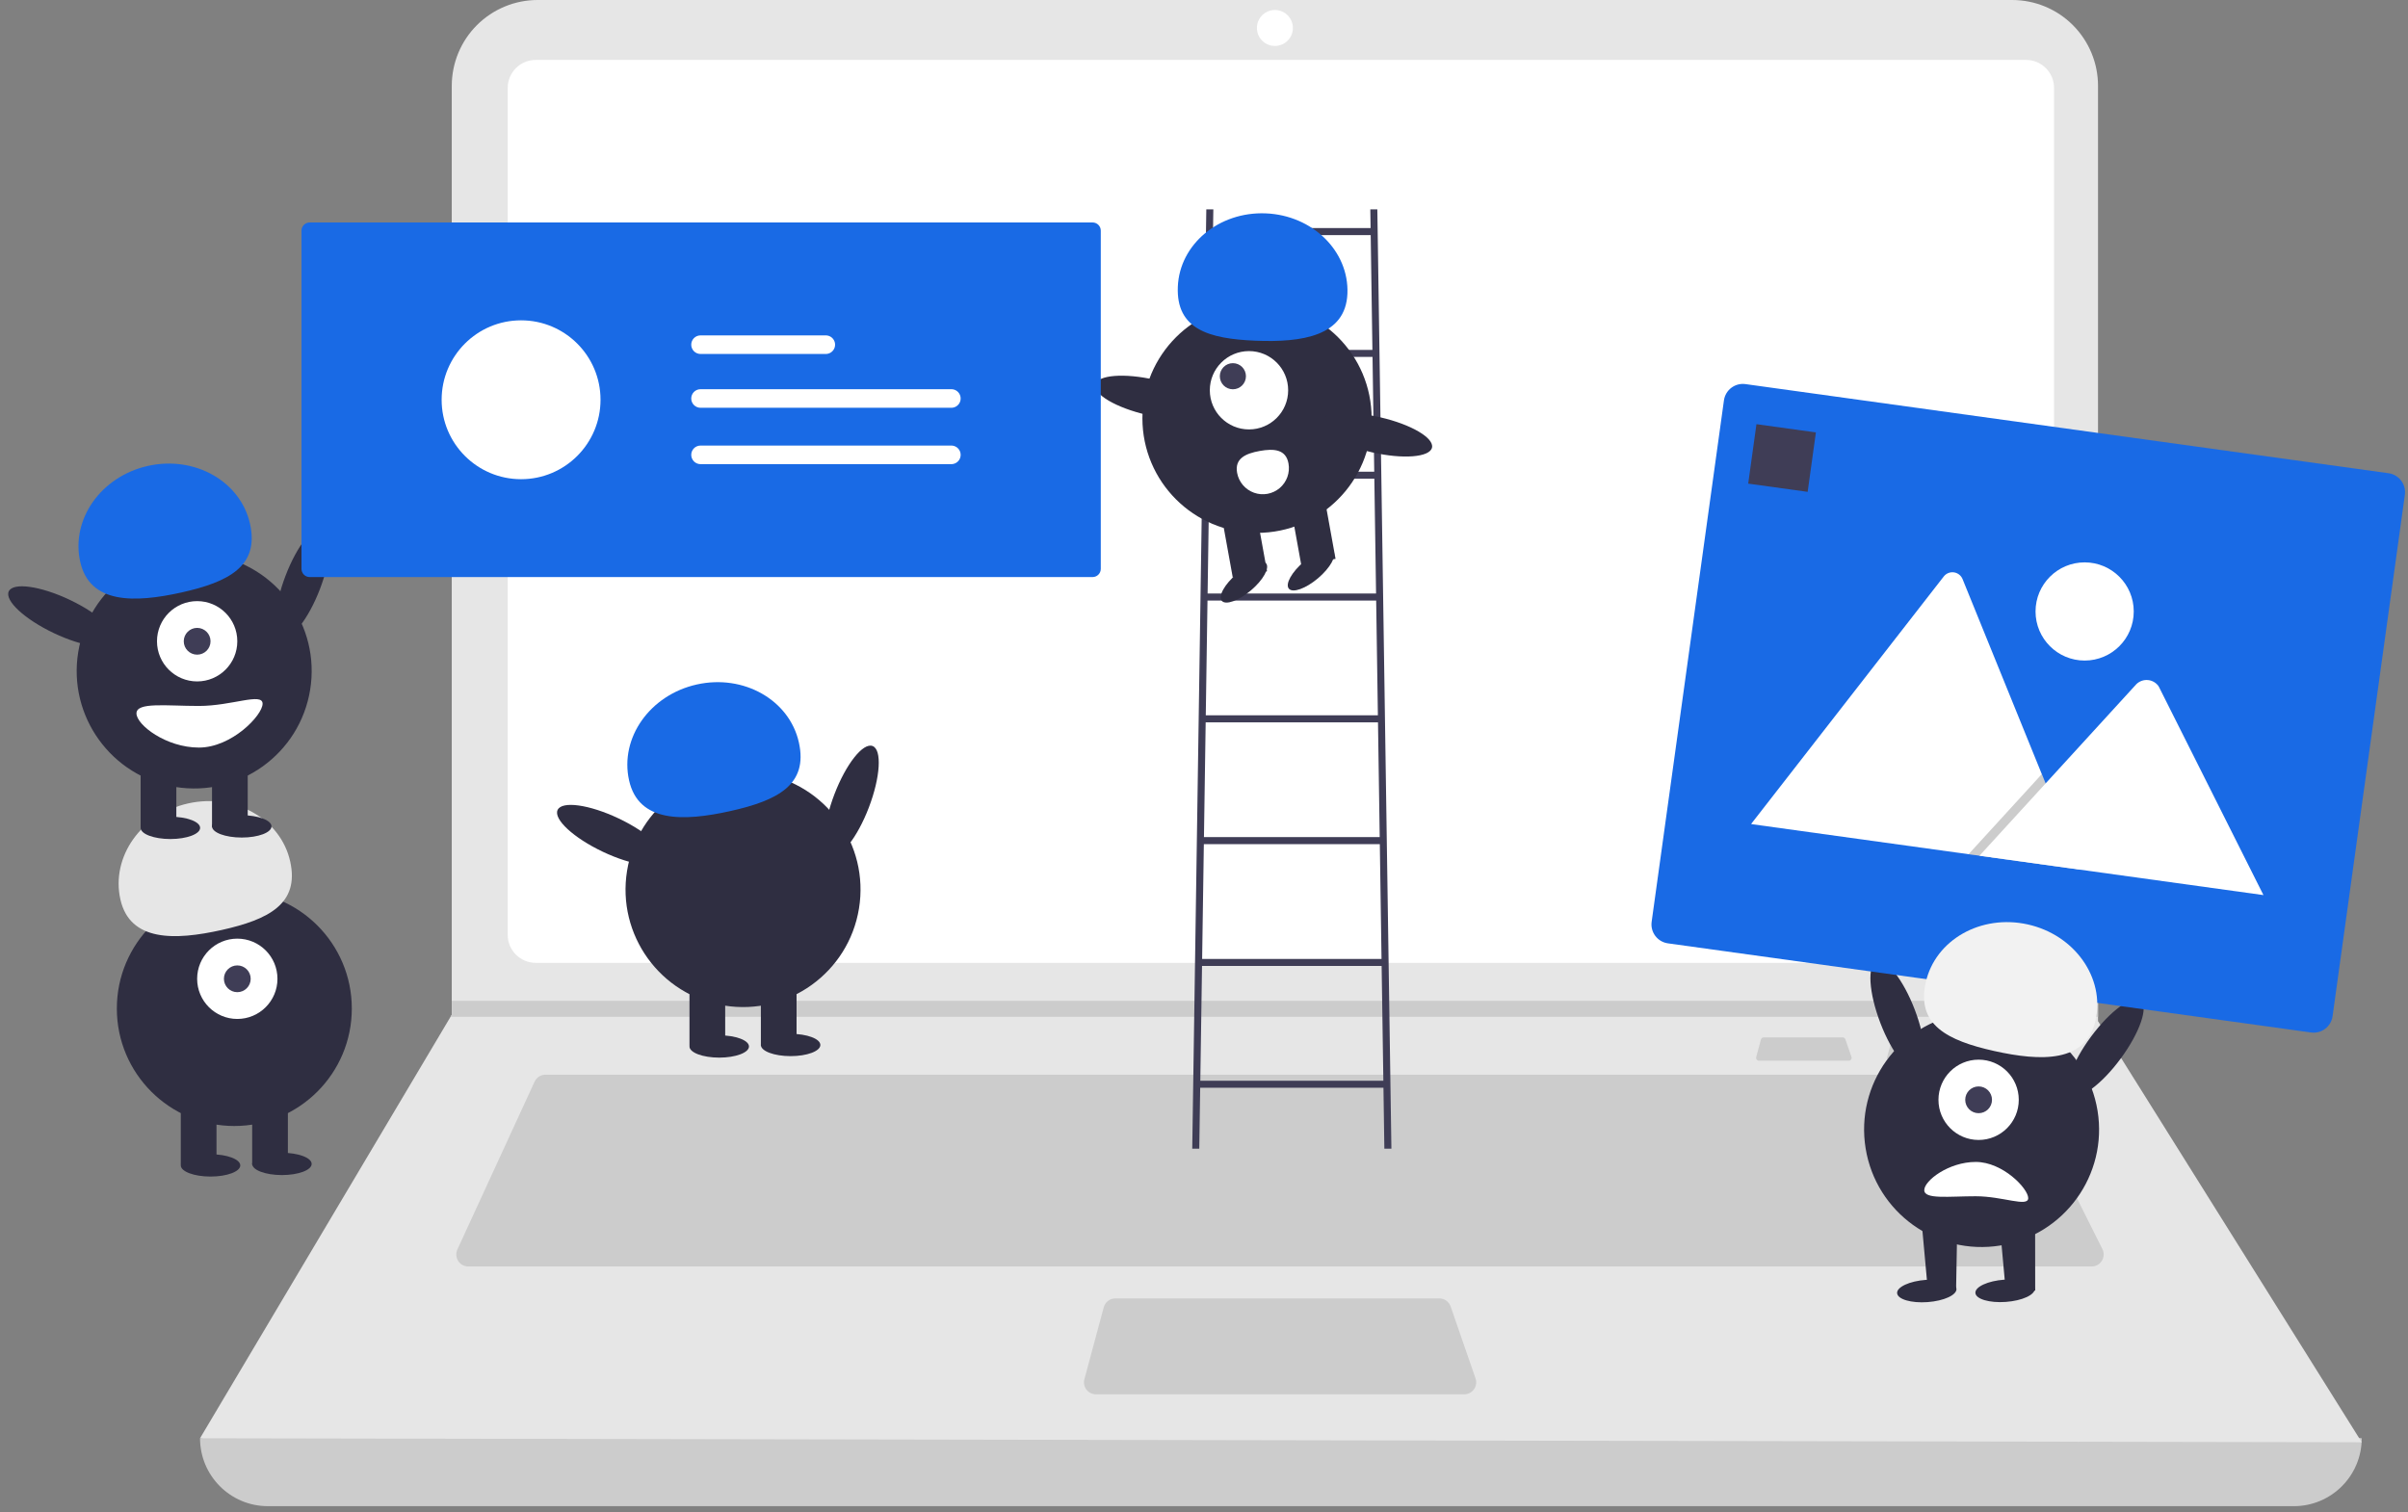 <svg xmlns="http://www.w3.org/2000/svg" width="250" height="157" viewBox="0 0 250 157">
    <rect x="0" y="0" width="250" height="157" fill="#808080" stroke="none"/>
    <g fill="none" fill-rule="evenodd">
        <g fill-rule="nonzero">
            <g transform="translate(-13 -41) translate(13 41)">
                <path fill="#CCC" d="M238.145 156.395H27.82c-3.895 0-7.052-3.157-7.052-7.052 76.242-8.86 151.052-8.86 224.429 0 0 3.895-3.157 7.052-7.052 7.052z"/>
                <path fill="#E6E6E6" d="M245.197 149.758l-224.43-.415 26.011-43.766.125-.207V8.915c0-2.365.939-4.632 2.61-6.304C51.187.939 53.454 0 55.819 0h153.085c2.364 0 4.632.939 6.304 2.61 1.671 1.673 2.61 3.94 2.61 6.305v97.119l27.38 43.724z"/>
                <path fill="#FFF" d="M55.614 6.223c-1.603.001-2.902 1.3-2.903 2.904v87.946c.001 1.603 1.3 2.902 2.903 2.904H210.35c1.603-.002 2.902-1.301 2.904-2.904V9.127c-.002-1.603-1.3-2.903-2.904-2.904H55.614z"/>
                <path fill="#CCC" d="M56.631 111.592c-.485.001-.927.284-1.13.725l-8.015 17.423c-.177.385-.146.834.083 1.192.228.357.623.573 1.047.573h168.545c.431 0 .832-.224 1.058-.59.227-.367.248-.826.055-1.211l-8.712-17.424c-.21-.422-.641-.689-1.113-.688H56.631z"/>
                <circle cx="132.36" cy="2.904" r="1.867" fill="#FFF"/>
                <path fill="#CCC" d="M115.794 134.824c-.563 0-1.055.377-1.202.92l-2.01 7.468c-.101.373-.022.773.213 1.08.236.308.601.488.988.488h38.233c.403 0 .78-.195 1.014-.523.234-.328.294-.749.162-1.129l-2.585-7.467c-.173-.501-.645-.837-1.176-.837h-33.637zM217.818 103.918L217.818 105.577 46.778 105.577 46.907 105.37 46.907 103.918zM196.706 107.719c-.137 0-.257.092-.293.224l-.49 1.819c-.024.09-.004.188.053.263.057.075.146.118.24.118h9.31c.099 0 .19-.047.248-.127.057-.08.071-.182.04-.275l-.63-1.818c-.043-.122-.158-.204-.287-.204h-8.191zM183.112 107.719c-.137 0-.257.092-.293.224l-.49 1.819c-.024.09-.005.188.053.263.057.075.146.118.24.118h9.31c.099 0 .19-.047.247-.127.057-.08.072-.182.04-.275l-.63-1.818c-.042-.122-.157-.204-.286-.204h-8.191z"/>
                <path fill="#3F3D56" d="M143.726 119.273h.73l-1.46-97.536h-.73l.03 1.946H125.94l.03-1.946h-.73l-1.46 97.536h.73l.095-6.324h19.026l.094 6.324zm-1.052-70.294h-17.111l.178-11.918h16.755l.178 11.918zm.011.73l.179 11.918h-17.49l.178-11.918h17.133zm.19 12.648l.178 11.918h-17.869l.179-11.918h17.512zm.189 12.648l.178 11.918h-18.247l.178-11.918h17.89zm.19 12.648l.177 11.918h-18.625l.178-11.918h18.27zm-.947-63.24l.178 11.918h-16.733l.178-11.918h16.377zm-17.69 87.806l.178-11.918h18.647l.179 11.918h-19.005z"/>
                <circle cx="130.504" cy="43.433" r="11.899" fill="#2F2E41"/>
                <path fill="#2F2E41" d="M134.494 51.926H138.109V58.402H134.494z" transform="rotate(-10.261 136.3 55.164)"/>
                <path fill="#2F2E41" d="M127.38 53.214H130.995V59.69H127.38z" transform="rotate(-10.261 129.187 56.452)"/>
                <ellipse cx="129.144" cy="60.44" fill="#2F2E41" rx="3.012" ry="1.13" transform="rotate(-40.261 129.144 60.44)"/>
                <ellipse cx="136.109" cy="59.179" fill="#2F2E41" rx="3.012" ry="1.13" transform="rotate(-40.261 136.11 59.179)"/>
                <circle cx="129.671" cy="40.523" r="4.067" fill="#FFF"/>
                <circle cx="127.999" cy="39.065" r="1.356" fill="#3F3D56"/>
                <path fill="#196AE5" d="M139.89 30.489c.179-4.405-3.618-8.136-8.48-8.334-4.862-.197-8.948 3.214-9.127 7.619-.18 4.405 3.2 5.405 8.063 5.603 4.862.197 9.365-.483 9.544-4.888z"/>
                <ellipse cx="119.517" cy="41.265" fill="#2F2E41" rx="1.868" ry="5.949" transform="rotate(-77.09 119.517 41.265)"/>
                <ellipse cx="142.873" cy="45.15" fill="#2F2E41" rx="1.868" ry="5.949" transform="rotate(-77.09 142.873 45.15)"/>
                <path fill="#FFF" d="M133.772 48.122c.174.953-.174 1.927-.912 2.555-.74.627-1.757.812-2.669.485-.912-.326-1.581-1.115-1.754-2.069v-.005c-.267-1.473.872-1.995 2.345-2.261 1.473-.267 2.723-.178 2.99 1.295z"/>
                <ellipse cx="88.416" cy="83.161" fill="#2F2E41" rx="6.099" ry="1.915" transform="rotate(-69.082 88.416 83.161)"/>
                <circle cx="77.142" cy="92.372" r="12.197" fill="#2F2E41" transform="rotate(-80.783 77.142 92.372)"/>
                <path fill="#2F2E41" d="M71.583 101.945H75.289V108.584H71.583zM78.994 101.945H82.7V108.584H78.994z"/>
                <ellipse cx="74.671" cy="108.661" fill="#2F2E41" rx="3.088" ry="1.158"/>
                <ellipse cx="82.082" cy="108.506" fill="#2F2E41" rx="3.088" ry="1.158"/>
                <path fill="#196AE5" d="M65.31 81.029c-.985-4.41 2.163-8.868 7.032-9.955 4.868-1.087 9.613 1.608 10.598 6.018.985 4.411-2.242 6.038-7.11 7.125-4.868 1.087-9.535 1.223-10.52-3.188z"/>
                <ellipse cx="63.403" cy="86.712" fill="#2F2E41" rx="1.915" ry="6.099" transform="rotate(-64.626 63.403 86.712)"/>
                <circle cx="24.328" cy="104.722" r="12.197" fill="#2F2E41"/>
                <path fill="#2F2E41" d="M18.77 114.295H22.476V120.934H18.77zM26.181 114.295H29.887V120.934H26.181z"/>
                <ellipse cx="21.858" cy="121.011" fill="#2F2E41" rx="3.088" ry="1.158"/>
                <ellipse cx="29.269" cy="120.857" fill="#2F2E41" rx="3.088" ry="1.158"/>
                <circle cx="24.637" cy="101.634" r="4.169" fill="#FFF"/>
                <circle cx="24.637" cy="101.634" r="1.39" fill="#3F3D56"/>
                <path fill="#E6E6E6" d="M12.497 93.38c-.985-4.411 2.163-8.868 7.031-9.955 4.869-1.088 9.614 1.607 10.599 6.018.985 4.41-2.242 6.037-7.11 7.124-4.869 1.087-9.536 1.223-10.52-3.188z"/>
                <ellipse cx="31.434" cy="60.464" fill="#2F2E41" rx="6.099" ry="1.915" transform="rotate(-69.082 31.434 60.464)"/>
                <circle cx="20.16" cy="69.674" r="12.197" fill="#2F2E41" transform="rotate(-80.783 20.16 69.674)"/>
                <path fill="#2F2E41" d="M14.601 79.247H18.307V85.886H14.601zM22.012 79.247H25.718V85.886H22.012z"/>
                <ellipse cx="17.689" cy="85.963" fill="#2F2E41" rx="3.088" ry="1.158"/>
                <ellipse cx="25.1" cy="85.809" fill="#2F2E41" rx="3.088" ry="1.158"/>
                <circle cx="20.468" cy="66.587" r="4.169" fill="#FFF"/>
                <circle cx="20.468" cy="66.587" r="1.39" fill="#3F3D56"/>
                <path fill="#196AE5" d="M8.328 58.331c-.985-4.41 2.163-8.867 7.032-9.954 4.868-1.087 9.613 1.607 10.598 6.018.985 4.41-2.242 6.037-7.11 7.124-4.868 1.087-9.535 1.223-10.52-3.188z"/>
                <ellipse cx="6.421" cy="64.015" fill="#2F2E41" rx="1.915" ry="6.099" transform="rotate(-64.626 6.421 64.015)"/>
                <path fill="#FFF" d="M14.168 74.075c0 1.194 3.074 3.55 6.485 3.55 3.41 0 6.609-3.36 6.609-4.554 0-1.194-3.198.232-6.609.232-3.41 0-6.485-.422-6.485.772z"/>
                <path fill="#196AE5" d="M32.152 23.101c-.47.001-.85.381-.85.85V59.07c0 .469.38.849.85.85h81.282c.47-.001.85-.381.85-.85V23.95c0-.469-.38-.849-.85-.85H32.152z"/>
                <circle cx="54.099" cy="41.51" r="8.248" fill="#FFF"/>
                <path fill="#FFF" d="M72.714 40.413c-.527.009-.949.438-.949.964 0 .527.422.956.949.965h26.04c.345.006.666-.173.844-.469.177-.295.183-.663.015-.964-.167-.302-.483-.49-.827-.496H72.714zM72.714 34.826c-.527.009-.949.438-.949.964 0 .527.422.956.949.965h13.004c.344.006.666-.173.843-.469.178-.295.184-.663.016-.964-.167-.302-.483-.49-.828-.496H72.714zM72.714 46.266c-.527.009-.949.438-.949.964 0 .527.422.956.949.965h26.04c.345.006.666-.173.844-.468.177-.296.183-.664.015-.965-.167-.301-.483-.49-.827-.496H72.714z"/>
                <ellipse cx="197.005" cy="105.529" fill="#2F2E41" rx="1.915" ry="6.099" transform="rotate(-20.918 197.005 105.529)"/>
                <circle cx="205.73" cy="117.288" r="12.197" fill="#2F2E41" transform="rotate(-9.217 205.73 117.288)"/>
                <path fill="#2F2E41" d="M211.288 126.861L207.583 126.861 208.308 134.812 211.295 134zM203.21 126.882L199.504 126.882 200.229 134.832 203.081 134z"/>
                <ellipse cx="200.04" cy="134.051" fill="#2F2E41" rx="3.088" ry="1.158" transform="rotate(-4.182 200.04 134.05)"/>
                <circle cx="205.421" cy="114.2" r="4.169" fill="#FFF"/>
                <circle cx="205.421" cy="114.2" r="1.39" fill="#3F3D56"/>
                <ellipse cx="218.619" cy="108.797" fill="#2F2E41" rx="6.099" ry="1.915" transform="rotate(-53.55 218.619 108.797)"/>
                <path fill="#FFF" d="M199.779 123.578c0-.984 2.533-2.927 5.344-2.927 2.811 0 5.447 2.77 5.447 3.754s-2.636-.191-5.447-.191c-2.81 0-5.344.347-5.344-.636z"/>
                <path fill="#196AE5" d="M239.933 107.209l-66.767-9.256c-1.084-.152-1.84-1.152-1.691-2.236l7.506-54.143c.151-1.084 1.151-1.84 2.235-1.691l66.767 9.255c1.084.152 1.84 1.152 1.692 2.236l-7.506 54.143c-.152 1.084-1.152 1.84-2.236 1.692z"/>
                <path fill="#FFF" d="M216.014 90.311l-34.086-4.725c-.043-.005-.085-.015-.126-.028l19.992-25.689c.25-.326.655-.493 1.062-.437.407.057.752.328.903.71l8.222 20.239.394.968 3.64 8.962z"/>
                <path fill="#000" d="M216.014 90.311L204.376 88.698 211.24 81.192 211.734 80.651 211.981 80.381 212.375 81.349z" opacity=".2"/>
                <path fill="#FFF" d="M234.993 92.942l-29.482-4.087 6.864-7.506.494-.54 8.943-9.783c.313-.297.737-.448 1.167-.414.43.034.825.248 1.088.59.033.048.062.097.089.149l10.837 21.591z"/>
                <circle cx="216.429" cy="63.492" r="5.098" fill="#FFF"/>
                <path fill="#3F3D56" d="M181.898 44.443H188.129V50.674H181.898z" transform="rotate(7.893 185.013 47.558)"/>
                <path fill="#F2F2F2" d="M217.562 105.945c.985-4.41-2.164-8.867-7.032-9.955-4.869-1.087-9.614 1.608-10.598 6.018-.985 4.411 2.241 6.038 7.11 7.125 4.868 1.087 9.535 1.223 10.52-3.188z"/>
                <ellipse cx="208.166" cy="134.031" fill="#2F2E41" rx="3.088" ry="1.158" transform="rotate(-4.182 208.166 134.031)"/>
            </g>
        </g>
    </g>
</svg>
